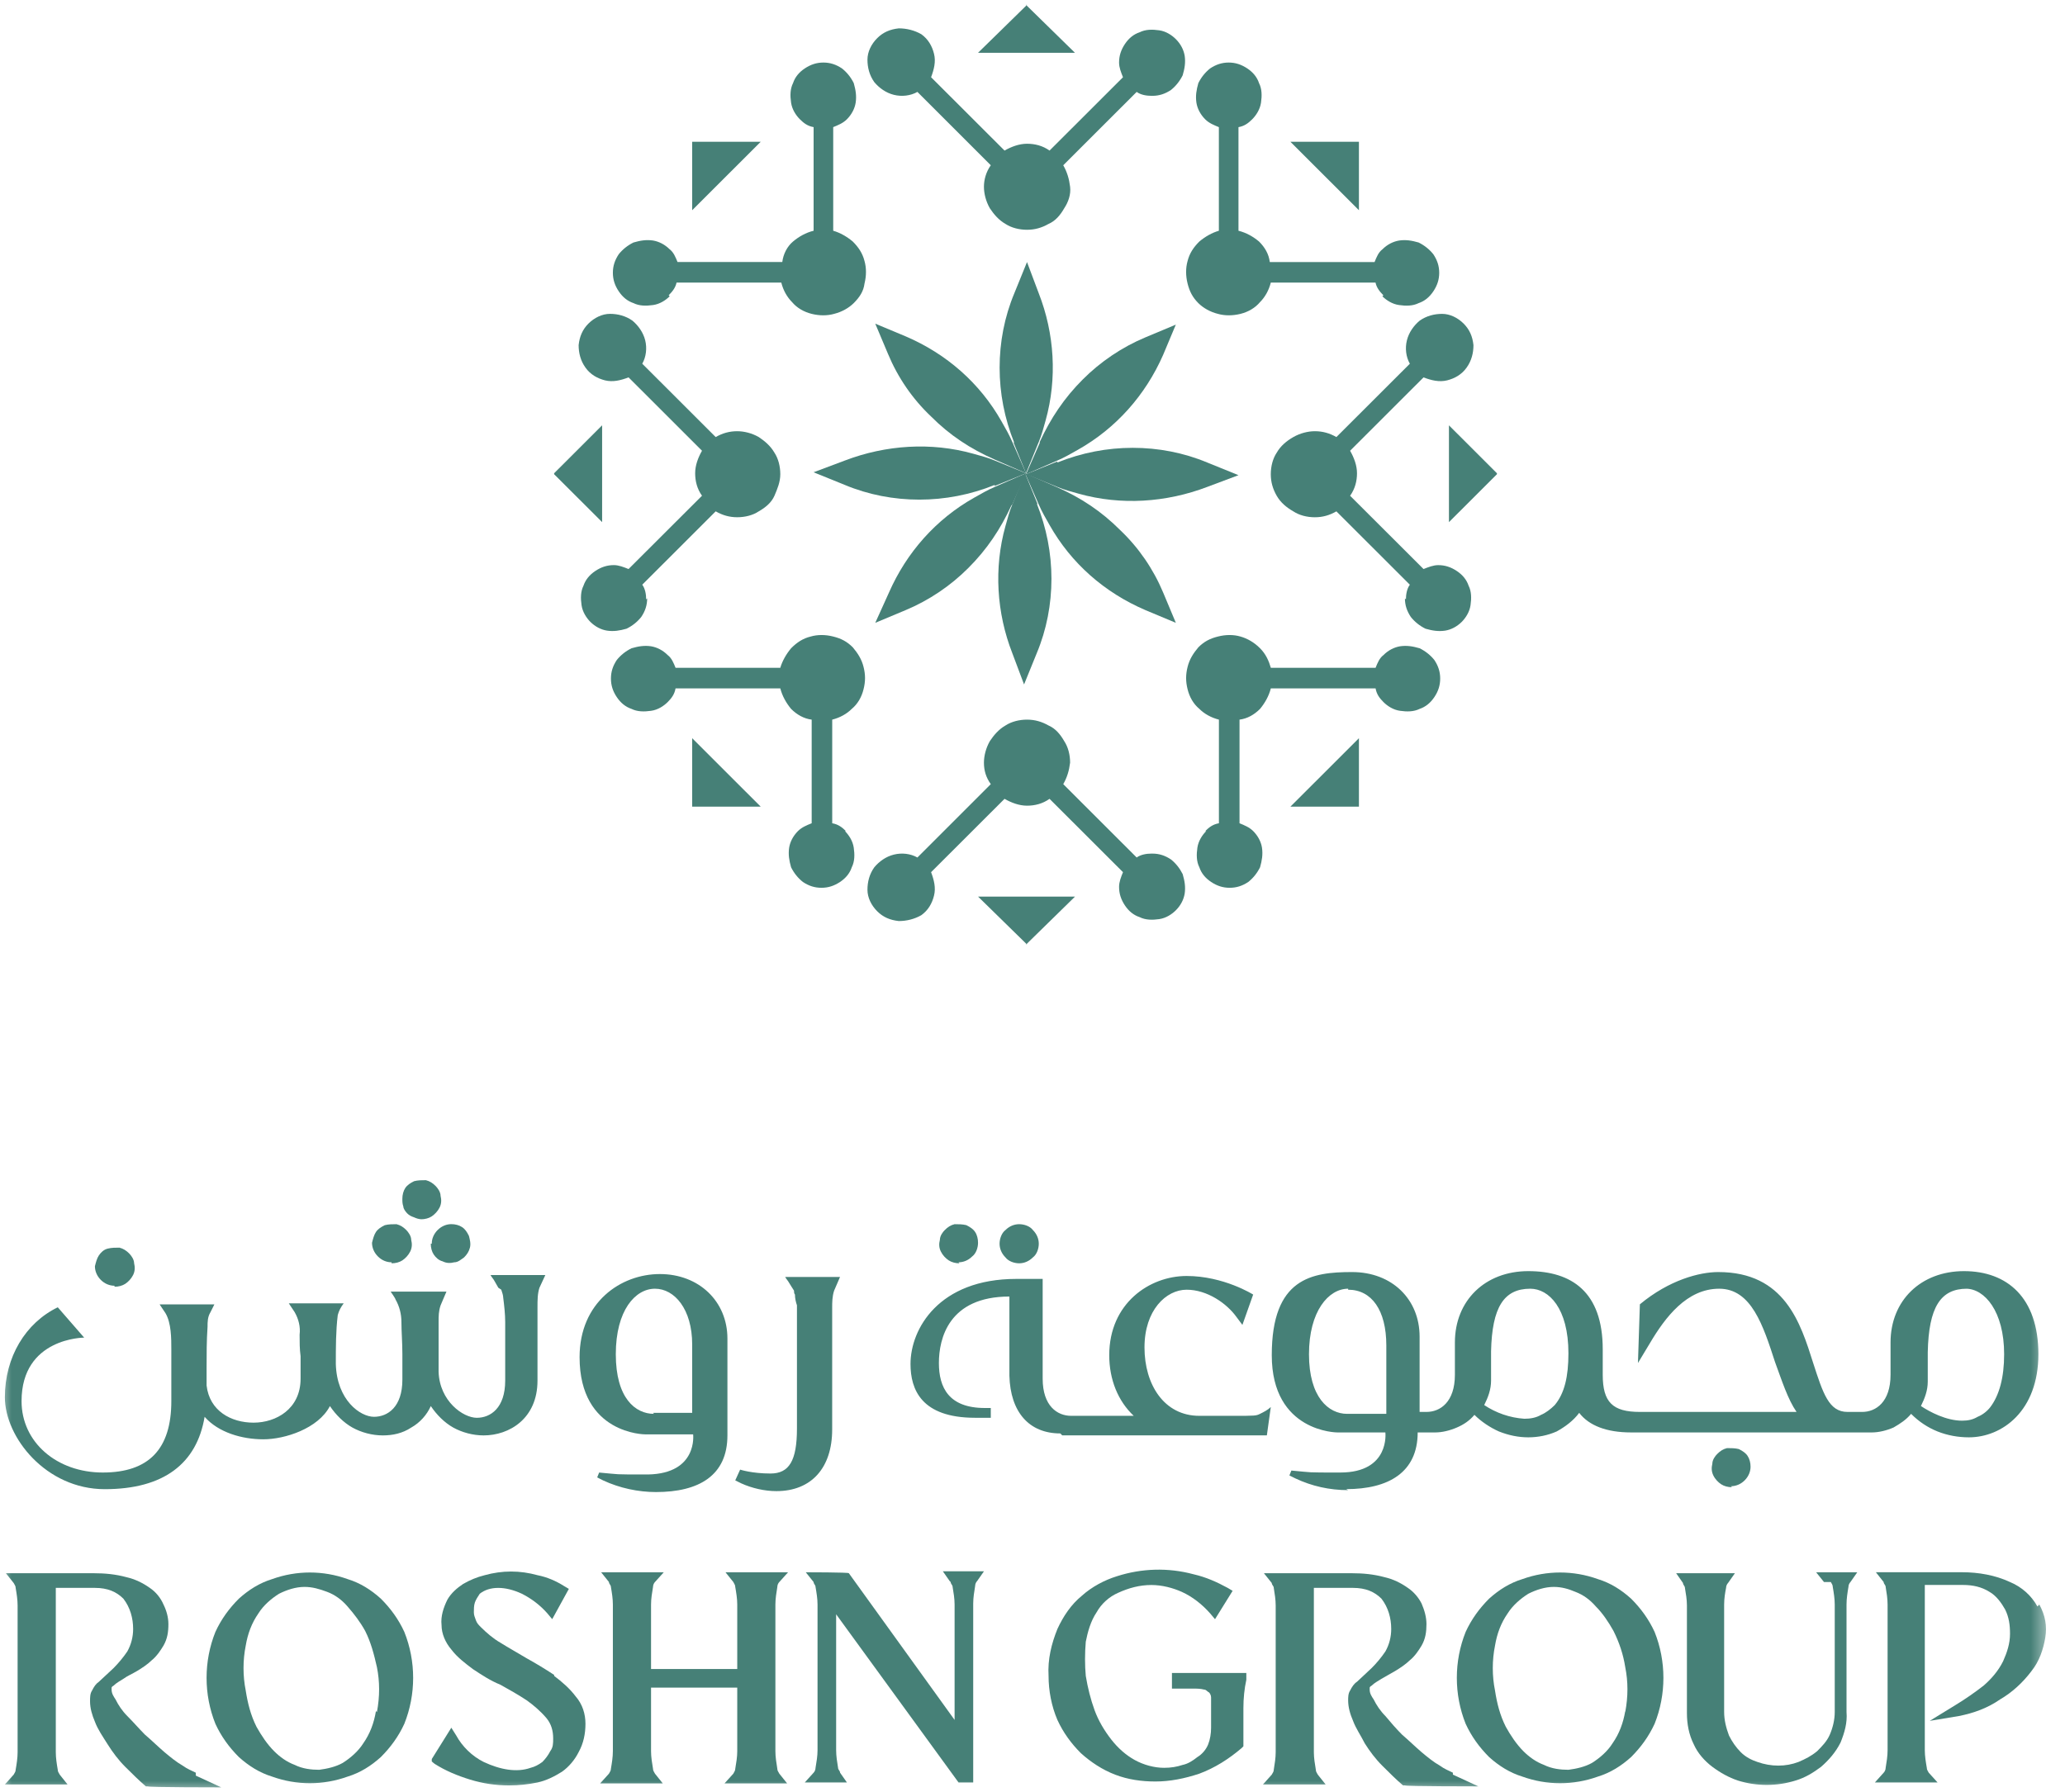 <svg xmlns="http://www.w3.org/2000/svg" width="91" height="79" viewBox="0 0 91 79" fill="none"><mask id="mask0_291_1292" style="mask-type:luminance" maskUnits="userSpaceOnUse" x="0" y="0" width="91" height="79"><path d="M90.376 0H0V79H90.376V0Z" fill="white"></path></mask><g mask="url(#mask0_291_1292)"><path d="M28.475 26.419C28.475 26.203 28.432 25.945 28.303 25.772L31.539 22.539C31.841 22.712 32.143 22.799 32.488 22.799C32.834 22.799 33.179 22.712 33.437 22.539C33.739 22.367 33.997 22.152 34.129 21.851C34.257 21.55 34.386 21.246 34.386 20.903C34.386 20.558 34.299 20.213 34.129 19.955C33.956 19.654 33.696 19.437 33.437 19.265C33.136 19.092 32.79 19.007 32.488 19.007C32.143 19.007 31.841 19.092 31.539 19.265L28.303 16.032C28.475 15.73 28.519 15.344 28.432 14.998C28.346 14.653 28.13 14.352 27.872 14.135C27.57 13.921 27.224 13.834 26.879 13.834C26.533 13.834 26.188 14.007 25.93 14.264C25.672 14.524 25.541 14.826 25.499 15.212C25.499 15.558 25.584 15.903 25.801 16.204C26.015 16.506 26.319 16.678 26.663 16.766C27.008 16.851 27.354 16.766 27.699 16.634L30.936 19.868C30.763 20.169 30.634 20.514 30.634 20.859C30.634 21.204 30.719 21.55 30.936 21.851L27.699 25.082C27.483 24.997 27.268 24.909 27.052 24.909C26.75 24.909 26.49 24.997 26.232 25.169C25.974 25.342 25.801 25.556 25.713 25.816C25.584 26.074 25.584 26.375 25.628 26.677C25.672 26.978 25.845 27.238 26.015 27.411C26.232 27.625 26.49 27.756 26.75 27.797C27.052 27.841 27.31 27.797 27.611 27.712C27.872 27.583 28.086 27.411 28.259 27.194C28.432 26.937 28.519 26.677 28.519 26.375" fill="#468077"></path></g><path d="M24.419 20.86V20.903L26.534 23.013V18.747L24.419 20.86Z" fill="#468077"></path><mask id="mask1_291_1292" style="mask-type:luminance" maskUnits="userSpaceOnUse" x="0" y="0" width="91" height="79"><path d="M90.376 0H0V79H90.376V0Z" fill="white"></path></mask><g mask="url(#mask1_291_1292)"><path d="M61.956 26.419C61.956 26.203 62 25.945 62.129 25.773L58.892 22.54C58.59 22.712 58.288 22.8 57.943 22.8C57.597 22.8 57.254 22.712 56.994 22.54C56.692 22.367 56.434 22.153 56.261 21.852C56.089 21.55 56.001 21.247 56.001 20.904C56.001 20.558 56.089 20.213 56.261 19.955C56.434 19.654 56.692 19.438 56.994 19.265C57.296 19.093 57.641 19.007 57.943 19.007C58.288 19.007 58.59 19.093 58.892 19.265L62.129 16.032C61.956 15.731 61.912 15.344 62 14.999C62.085 14.654 62.301 14.352 62.559 14.136C62.861 13.922 63.207 13.835 63.552 13.835C63.898 13.835 64.243 14.007 64.501 14.265C64.759 14.525 64.891 14.826 64.932 15.213C64.932 15.558 64.847 15.903 64.63 16.205C64.416 16.506 64.114 16.679 63.769 16.766C63.423 16.851 63.078 16.766 62.732 16.635L59.496 19.868C59.668 20.169 59.8 20.515 59.8 20.86C59.8 21.205 59.712 21.55 59.496 21.852L62.732 25.082C62.949 24.997 63.163 24.91 63.38 24.91C63.681 24.91 63.942 24.997 64.2 25.17C64.458 25.342 64.63 25.556 64.718 25.816C64.847 26.074 64.847 26.376 64.803 26.677C64.759 26.979 64.587 27.238 64.416 27.411C64.2 27.625 63.942 27.756 63.681 27.798C63.38 27.841 63.121 27.798 62.82 27.713C62.559 27.584 62.345 27.411 62.172 27.195C62 26.937 61.912 26.677 61.912 26.376" fill="#468077"></path></g><path d="M63.852 23.015L65.967 20.902V20.861L63.852 18.748V23.015Z" fill="#468077"></path><mask id="mask2_291_1292" style="mask-type:luminance" maskUnits="userSpaceOnUse" x="0" y="0" width="91" height="79"><path d="M90.376 0H0V79H90.376V0Z" fill="white"></path></mask><g mask="url(#mask2_291_1292)"><path d="M37.278 36.633C37.105 36.461 36.932 36.332 36.674 36.288V31.72C37.02 31.633 37.321 31.462 37.536 31.246C37.796 31.03 37.969 30.728 38.054 30.383C38.142 30.038 38.142 29.737 38.054 29.394C37.969 29.049 37.796 28.789 37.579 28.531C37.321 28.273 37.061 28.142 36.718 28.057C36.372 27.969 36.027 27.969 35.725 28.057C35.38 28.142 35.121 28.314 34.861 28.575C34.647 28.832 34.474 29.134 34.386 29.435H29.77C29.685 29.221 29.597 29.005 29.425 28.876C29.21 28.66 28.95 28.531 28.692 28.487C28.39 28.443 28.13 28.487 27.828 28.575C27.57 28.703 27.354 28.876 27.181 29.09C27.008 29.35 26.923 29.608 26.923 29.909C26.923 30.211 27.008 30.471 27.181 30.728C27.354 30.986 27.57 31.159 27.828 31.246C28.088 31.375 28.39 31.375 28.692 31.331C28.994 31.29 29.252 31.117 29.425 30.945C29.597 30.772 29.726 30.599 29.77 30.342H34.386C34.474 30.685 34.647 30.986 34.861 31.246C35.121 31.504 35.423 31.677 35.769 31.72V36.288C35.552 36.375 35.336 36.461 35.163 36.633C34.949 36.849 34.817 37.107 34.776 37.365C34.732 37.666 34.776 37.926 34.861 38.228C34.99 38.486 35.163 38.702 35.38 38.874C35.638 39.047 35.898 39.132 36.2 39.132C36.501 39.132 36.759 39.047 37.02 38.874C37.278 38.702 37.45 38.486 37.536 38.228C37.667 37.97 37.667 37.666 37.623 37.365C37.579 37.063 37.407 36.806 37.234 36.633" fill="#468077"></path></g><path d="M30.503 35.556H33.523L30.503 32.539V35.556Z" fill="#468077"></path><mask id="mask3_291_1292" style="mask-type:luminance" maskUnits="userSpaceOnUse" x="0" y="0" width="91" height="79"><path d="M90.376 0H0V79H90.376V0Z" fill="white"></path></mask><g mask="url(#mask3_291_1292)"><path d="M60.963 13.016C60.79 12.843 60.661 12.671 60.617 12.457H56.001C55.916 12.799 55.743 13.101 55.526 13.317C55.31 13.575 55.008 13.748 54.665 13.835C54.319 13.92 53.974 13.92 53.672 13.835C53.326 13.748 53.025 13.575 52.808 13.361C52.55 13.101 52.421 12.843 52.334 12.498C52.248 12.153 52.248 11.81 52.334 11.506C52.421 11.163 52.594 10.903 52.852 10.646C53.11 10.429 53.412 10.257 53.713 10.171V5.604C53.499 5.516 53.282 5.431 53.11 5.259C52.895 5.042 52.764 4.785 52.723 4.525C52.679 4.223 52.723 3.965 52.808 3.664C52.937 3.404 53.11 3.19 53.326 3.017C53.584 2.845 53.845 2.757 54.146 2.757C54.448 2.757 54.706 2.845 54.966 3.017C55.224 3.19 55.397 3.404 55.483 3.664C55.614 3.922 55.614 4.223 55.57 4.525C55.526 4.826 55.353 5.086 55.181 5.259C55.008 5.431 54.835 5.56 54.577 5.604V10.171C54.923 10.257 55.224 10.429 55.483 10.646C55.743 10.903 55.916 11.205 55.957 11.55H60.574C60.661 11.336 60.746 11.12 60.919 10.991C61.136 10.774 61.394 10.646 61.654 10.602C61.956 10.558 62.214 10.602 62.516 10.689C62.776 10.818 62.99 10.991 63.163 11.205C63.336 11.465 63.423 11.723 63.423 12.024C63.423 12.325 63.336 12.585 63.163 12.843C62.99 13.101 62.776 13.274 62.516 13.361C62.257 13.49 61.956 13.49 61.654 13.446C61.352 13.405 61.092 13.232 60.919 13.059" fill="#468077"></path></g><path d="M59.885 6.249V9.266L56.865 6.249H59.885Z" fill="#468077"></path><mask id="mask4_291_1292" style="mask-type:luminance" maskUnits="userSpaceOnUse" x="0" y="0" width="91" height="79"><path d="M90.376 0H0V79H90.376V0Z" fill="white"></path></mask><g mask="url(#mask4_291_1292)"><path d="M29.468 13.015C29.641 12.843 29.77 12.67 29.814 12.456H34.43C34.515 12.799 34.688 13.1 34.905 13.317C35.121 13.574 35.423 13.747 35.766 13.834C36.112 13.92 36.457 13.92 36.759 13.834C37.105 13.747 37.406 13.574 37.623 13.36C37.881 13.1 38.054 12.843 38.097 12.498C38.183 12.152 38.183 11.809 38.097 11.506C38.01 11.163 37.837 10.903 37.579 10.645C37.321 10.429 37.019 10.256 36.718 10.171V5.603C36.932 5.516 37.148 5.431 37.321 5.258C37.535 5.042 37.667 4.784 37.708 4.524C37.752 4.223 37.708 3.965 37.623 3.663C37.494 3.403 37.321 3.189 37.105 3.017C36.846 2.844 36.586 2.757 36.285 2.757C35.983 2.757 35.725 2.844 35.464 3.017C35.206 3.189 35.034 3.403 34.948 3.663C34.817 3.921 34.817 4.223 34.861 4.524C34.905 4.826 35.077 5.086 35.25 5.258C35.423 5.431 35.596 5.56 35.854 5.603V10.171C35.508 10.256 35.206 10.429 34.948 10.645C34.688 10.861 34.515 11.204 34.474 11.549H29.857C29.77 11.335 29.684 11.119 29.512 10.99C29.295 10.774 29.037 10.645 28.777 10.601C28.475 10.558 28.217 10.601 27.915 10.689C27.655 10.818 27.441 10.99 27.268 11.204C27.095 11.464 27.008 11.722 27.008 12.023C27.008 12.325 27.095 12.585 27.268 12.843C27.441 13.1 27.655 13.273 27.915 13.36C28.174 13.489 28.475 13.489 28.777 13.446C29.079 13.404 29.339 13.232 29.512 13.059" fill="#468077"></path></g><path d="M30.503 6.249V9.266L33.523 6.249H30.503Z" fill="#468077"></path><mask id="mask5_291_1292" style="mask-type:luminance" maskUnits="userSpaceOnUse" x="0" y="0" width="91" height="79"><path d="M90.376 0H0V79H90.376V0Z" fill="white"></path></mask><g mask="url(#mask5_291_1292)"><path d="M53.111 36.633C53.284 36.461 53.457 36.332 53.715 36.288V31.72C53.37 31.633 53.068 31.462 52.853 31.246C52.593 31.03 52.42 30.728 52.335 30.383C52.248 30.038 52.248 29.737 52.335 29.394C52.42 29.049 52.593 28.789 52.81 28.531C53.068 28.273 53.328 28.142 53.674 28.057C54.017 27.969 54.362 27.969 54.664 28.057C54.966 28.142 55.27 28.314 55.528 28.575C55.786 28.832 55.915 29.134 56.003 29.435H60.619C60.704 29.221 60.792 29.005 60.965 28.876C61.179 28.66 61.439 28.531 61.697 28.487C61.999 28.443 62.259 28.487 62.561 28.575C62.819 28.703 63.035 28.876 63.208 29.09C63.381 29.35 63.466 29.608 63.466 29.909C63.466 30.211 63.381 30.471 63.208 30.728C63.035 30.986 62.819 31.159 62.561 31.246C62.301 31.375 61.999 31.375 61.697 31.331C61.395 31.29 61.137 31.117 60.965 30.945C60.792 30.772 60.663 30.599 60.619 30.342H56.003C55.915 30.685 55.742 30.986 55.528 31.246C55.27 31.504 54.966 31.677 54.623 31.72V36.288C54.837 36.375 55.053 36.461 55.226 36.633C55.441 36.849 55.572 37.107 55.613 37.365C55.657 37.666 55.613 37.926 55.528 38.228C55.399 38.486 55.226 38.702 55.01 38.874C54.752 39.047 54.491 39.132 54.19 39.132C53.888 39.132 53.63 39.047 53.37 38.874C53.111 38.702 52.939 38.486 52.853 38.228C52.722 37.97 52.722 37.666 52.766 37.365C52.81 37.063 52.982 36.806 53.155 36.633" fill="#468077"></path></g><path d="M59.885 35.556H56.865L59.885 32.539V35.556Z" fill="#468077"></path><mask id="mask6_291_1292" style="mask-type:luminance" maskUnits="userSpaceOnUse" x="0" y="0" width="91" height="79"><path d="M90.376 0H0V79H90.376V0Z" fill="white"></path></mask><g mask="url(#mask6_291_1292)"><path d="M50.739 37.625C50.522 37.625 50.264 37.669 50.091 37.797L46.855 34.564C47.027 34.263 47.115 33.962 47.157 33.616C47.157 33.271 47.071 32.928 46.898 32.668C46.726 32.367 46.511 32.109 46.207 31.978C45.906 31.808 45.604 31.72 45.258 31.72C44.915 31.72 44.569 31.808 44.309 31.978C44.007 32.151 43.793 32.41 43.62 32.668C43.448 32.97 43.36 33.315 43.36 33.616C43.36 33.962 43.448 34.263 43.662 34.564L40.428 37.797C40.126 37.625 39.736 37.581 39.391 37.669C39.045 37.754 38.744 37.97 38.529 38.228C38.313 38.529 38.227 38.874 38.227 39.22C38.227 39.565 38.398 39.91 38.658 40.168C38.916 40.425 39.218 40.556 39.607 40.598C39.953 40.598 40.298 40.513 40.6 40.34C40.902 40.124 41.075 39.822 41.16 39.477C41.248 39.134 41.16 38.789 41.031 38.444L44.268 35.211C44.569 35.384 44.915 35.513 45.258 35.513C45.604 35.513 45.949 35.427 46.251 35.211L49.488 38.444C49.4 38.658 49.315 38.874 49.315 39.091C49.315 39.392 49.4 39.65 49.573 39.91C49.746 40.168 49.962 40.34 50.22 40.425C50.481 40.556 50.782 40.556 51.084 40.513C51.386 40.469 51.644 40.297 51.817 40.124C52.033 39.91 52.162 39.65 52.206 39.392C52.25 39.091 52.206 38.831 52.118 38.529C51.989 38.272 51.817 38.055 51.602 37.883C51.342 37.71 51.084 37.625 50.782 37.625" fill="#468077"></path></g><path d="M45.216 41.633H45.258L45.238 41.612L45.216 41.633ZM43.102 39.521L45.238 41.612L47.373 39.521H43.102Z" fill="#468077"></path><mask id="mask7_291_1292" style="mask-type:luminance" maskUnits="userSpaceOnUse" x="0" y="0" width="91" height="79"><path d="M90.376 0H0V79H90.376V0Z" fill="white"></path></mask><g mask="url(#mask7_291_1292)"><path d="M50.739 4.224C50.522 4.224 50.264 4.18 50.091 4.051L46.855 7.284C47.027 7.586 47.115 7.887 47.157 8.232C47.2 8.577 47.071 8.92 46.898 9.18C46.726 9.482 46.511 9.739 46.207 9.87C45.906 10.041 45.604 10.128 45.258 10.128C44.915 10.128 44.569 10.041 44.309 9.87C44.007 9.698 43.793 9.438 43.62 9.18C43.448 8.879 43.36 8.534 43.36 8.232C43.36 7.931 43.448 7.586 43.662 7.284L40.428 4.051C40.126 4.224 39.736 4.267 39.391 4.18C39.045 4.095 38.744 3.878 38.529 3.621C38.313 3.319 38.227 2.974 38.227 2.629C38.227 2.284 38.398 1.939 38.658 1.681C38.916 1.423 39.218 1.292 39.607 1.25C39.953 1.25 40.298 1.336 40.6 1.508C40.902 1.725 41.075 2.026 41.16 2.371C41.248 2.714 41.16 3.059 41.031 3.404L44.268 6.637C44.569 6.465 44.915 6.336 45.258 6.336C45.604 6.336 45.949 6.421 46.251 6.637L49.488 3.404C49.4 3.188 49.315 2.974 49.315 2.758C49.315 2.456 49.4 2.199 49.573 1.939C49.746 1.681 49.962 1.508 50.22 1.423C50.481 1.292 50.782 1.292 51.084 1.336C51.386 1.379 51.644 1.552 51.817 1.725C52.033 1.939 52.162 2.199 52.206 2.456C52.25 2.758 52.206 3.018 52.118 3.319C51.989 3.577 51.817 3.793 51.602 3.966C51.342 4.138 51.084 4.224 50.782 4.224" fill="#468077"></path></g><path d="M43.1 2.327H47.371L45.236 0.236L43.1 2.327ZM45.214 0.214L45.236 0.236L45.258 0.214H45.214Z" fill="#468077"></path><mask id="mask8_291_1292" style="mask-type:luminance" maskUnits="userSpaceOnUse" x="0" y="0" width="91" height="79"><path d="M90.376 0H0V79H90.376V0Z" fill="white"></path></mask><g mask="url(#mask8_291_1292)"><path d="M44.654 19.48L45.214 20.859L45.776 19.48C45.905 19.179 45.993 18.834 46.078 18.532C46.596 16.68 46.467 14.696 45.776 12.929L45.258 11.551L44.698 12.929C44.265 13.965 44.051 15.085 44.051 16.206C44.051 17.327 44.265 18.445 44.698 19.524" fill="#468077"></path><path d="M43.835 20.256L45.215 20.859L44.611 19.481C44.482 19.18 44.309 18.878 44.137 18.577C43.188 16.895 41.72 15.601 39.91 14.826L38.571 14.267L39.133 15.601C39.564 16.637 40.211 17.585 41.032 18.36C41.849 19.18 42.757 19.782 43.835 20.256Z" fill="#468077"></path><path d="M43.834 21.42L45.214 20.861L43.834 20.299C43.532 20.17 43.186 20.083 42.885 19.998C41.03 19.48 39.044 19.609 37.232 20.299L35.852 20.817L37.232 21.376C38.268 21.809 39.39 22.023 40.512 22.023C41.634 22.023 42.756 21.809 43.834 21.376" fill="#468077"></path><path d="M44.611 22.239L45.215 20.86L43.835 21.463C43.533 21.592 43.232 21.765 42.93 21.937C41.246 22.885 39.951 24.351 39.175 26.118L38.571 27.453L39.907 26.894C40.944 26.461 41.893 25.817 42.669 25.039C43.49 24.222 44.093 23.316 44.568 22.282" fill="#468077"></path><path d="M45.732 22.239L45.172 20.86L44.61 22.239C44.481 22.54 44.393 22.885 44.308 23.187C43.79 25.039 43.919 27.023 44.61 28.79L45.128 30.169L45.688 28.79C46.121 27.755 46.335 26.634 46.335 25.513C46.335 24.393 46.121 23.274 45.688 22.195" fill="#468077"></path><path d="M46.554 21.463L45.174 20.86L45.777 22.239C45.906 22.54 46.079 22.842 46.252 23.143C47.201 24.825 48.668 26.118 50.479 26.894L51.817 27.453L51.258 26.118C50.825 25.083 50.177 24.135 49.357 23.359C48.539 22.54 47.632 21.937 46.554 21.463Z" fill="#468077"></path><path d="M46.596 20.342L45.216 20.901L46.596 21.463C46.898 21.592 47.243 21.679 47.545 21.764C49.399 22.282 51.385 22.153 53.198 21.463L54.578 20.945L53.198 20.386C52.161 19.953 51.039 19.739 49.917 19.739C48.796 19.739 47.674 19.953 46.596 20.386" fill="#468077"></path><path d="M45.819 19.523L45.216 20.902L46.596 20.299C46.898 20.17 47.199 19.997 47.501 19.825C49.185 18.877 50.48 17.411 51.256 15.644L51.816 14.309L50.48 14.868C49.443 15.301 48.494 15.945 47.718 16.723C46.898 17.54 46.294 18.447 45.819 19.48" fill="#468077"></path><path d="M24.42 73.827C24.031 73.57 23.6 73.31 23.213 73.096C22.78 72.836 22.393 72.622 22.048 72.405C21.746 72.233 21.444 71.975 21.184 71.715C21.099 71.63 21.011 71.542 20.97 71.414C20.926 71.285 20.882 71.2 20.882 71.068C20.882 70.939 20.882 70.767 20.926 70.638C20.97 70.509 21.055 70.38 21.142 70.249C21.573 69.906 22.262 69.906 22.997 70.249C23.428 70.466 23.817 70.767 24.119 71.112L24.335 71.37L25.068 70.035L24.851 69.906C24.506 69.69 24.119 69.517 23.688 69.432C22.909 69.216 22.133 69.216 21.357 69.432C21.011 69.517 20.709 69.646 20.407 69.819C20.149 69.991 19.889 70.208 19.716 70.509C19.546 70.854 19.415 71.241 19.458 71.63C19.458 72.016 19.631 72.405 19.889 72.707C20.149 73.052 20.495 73.31 20.838 73.57C21.227 73.827 21.617 74.085 22.048 74.258C22.435 74.474 22.824 74.69 23.213 74.948C23.515 75.164 23.817 75.422 24.075 75.724C24.291 75.981 24.377 76.285 24.377 76.628C24.377 76.844 24.377 77.017 24.248 77.189C24.162 77.362 24.031 77.534 23.902 77.663C23.729 77.792 23.557 77.88 23.384 77.921C22.78 78.137 22.048 78.008 21.313 77.663C20.797 77.406 20.364 76.973 20.106 76.499L19.889 76.154L19.028 77.534V77.62C18.984 77.62 19.157 77.749 19.157 77.749C19.631 78.05 20.149 78.266 20.709 78.439C21.271 78.612 21.831 78.697 22.435 78.697C22.868 78.697 23.255 78.655 23.688 78.568C24.075 78.483 24.42 78.31 24.766 78.094C25.068 77.88 25.326 77.576 25.498 77.233C25.715 76.844 25.8 76.414 25.8 75.981C25.8 75.551 25.671 75.121 25.369 74.775C25.111 74.43 24.766 74.129 24.42 73.871V73.827Z" fill="#468077"></path><path d="M34.17 70.724C34.17 70.466 34.214 70.206 34.255 69.948C34.255 69.861 34.299 69.776 34.343 69.732L34.73 69.302H31.97L32.316 69.732C32.357 69.82 32.401 69.861 32.401 69.948C32.445 70.206 32.489 70.466 32.489 70.724V73.568H28.69V70.724C28.69 70.466 28.734 70.206 28.777 69.948C28.777 69.861 28.821 69.776 28.863 69.732L29.252 69.302H26.49L26.835 69.732C26.835 69.82 26.921 69.861 26.921 69.948C26.965 70.206 27.008 70.466 27.008 70.724V77.188C27.008 77.448 26.965 77.706 26.921 77.966C26.921 78.051 26.879 78.094 26.835 78.18L26.446 78.61H29.208L28.863 78.18C28.821 78.094 28.777 78.051 28.777 77.966C28.734 77.706 28.69 77.448 28.69 77.188V74.387H32.489V77.188C32.489 77.448 32.445 77.706 32.401 77.966C32.401 78.051 32.357 78.094 32.316 78.18L31.927 78.61H34.688L34.343 78.18C34.299 78.094 34.255 78.051 34.255 77.966C34.214 77.706 34.17 77.448 34.17 77.188V70.768" fill="#468077"></path><path d="M41.894 69.733C41.894 69.819 41.98 69.862 41.98 69.95C42.023 70.207 42.067 70.465 42.067 70.725V75.811L37.407 69.344C37.407 69.303 35.509 69.303 35.509 69.303L35.854 69.733C35.854 69.819 35.939 69.862 35.939 69.95C35.983 70.207 36.027 70.465 36.027 70.725V77.145C36.027 77.405 35.983 77.663 35.939 77.923C35.939 78.008 35.898 78.093 35.854 78.137L35.465 78.567H37.322L37.02 78.137C37.02 78.052 36.932 78.008 36.932 77.923C36.889 77.663 36.847 77.405 36.847 77.145V71.155L42.24 78.567H42.887V70.681C42.887 70.424 42.931 70.164 42.972 69.906C42.972 69.819 43.016 69.733 43.06 69.69L43.362 69.259H41.549L41.85 69.69L41.894 69.733Z" fill="#468077"></path><path d="M8.629 78.137C8.456 78.052 8.239 77.965 8.067 77.836C7.765 77.663 7.507 77.447 7.249 77.233C6.947 76.973 6.687 76.715 6.385 76.457C6.127 76.198 5.867 75.896 5.609 75.638C5.392 75.422 5.219 75.164 5.09 74.904C5.005 74.775 4.918 74.647 4.918 74.474V74.389C4.918 74.389 4.918 74.345 5.005 74.301C5.134 74.172 5.307 74.085 5.436 74C5.609 73.871 5.825 73.784 6.039 73.655C6.256 73.526 6.514 73.353 6.687 73.181C6.903 73.008 7.076 72.75 7.205 72.534C7.378 72.233 7.421 71.931 7.421 71.586C7.421 71.285 7.334 70.983 7.205 70.725C7.076 70.422 6.859 70.164 6.601 69.991C6.3 69.777 5.954 69.605 5.565 69.517C5.09 69.388 4.616 69.345 4.141 69.345H0.26L0.603 69.777C0.647 69.862 0.69 69.906 0.69 69.991C0.734 70.251 0.776 70.509 0.776 70.767V77.233C0.776 77.491 0.734 77.749 0.69 78.008C0.69 78.094 0.647 78.137 0.603 78.222L0.216 78.655H2.976L2.632 78.222C2.589 78.137 2.545 78.094 2.545 78.008C2.501 77.749 2.459 77.491 2.459 77.233V69.991H4.185C4.745 69.991 5.134 70.164 5.436 70.465C5.738 70.854 5.867 71.328 5.867 71.802C5.867 72.147 5.781 72.49 5.609 72.794C5.436 73.052 5.219 73.31 5.005 73.526L4.358 74.129C4.229 74.216 4.141 74.345 4.056 74.518C3.968 74.647 3.968 74.819 3.968 74.992C3.968 75.293 4.056 75.595 4.185 75.896C4.314 76.241 4.53 76.543 4.745 76.888C4.961 77.233 5.219 77.578 5.521 77.88C5.825 78.181 6.127 78.483 6.429 78.74H6.514C6.514 78.784 9.751 78.784 9.751 78.784L8.629 78.266V78.137Z" fill="#468077"></path><path d="M16.567 75.422C16.482 75.94 16.309 76.414 16.007 76.845C15.79 77.19 15.445 77.491 15.101 77.707C14.798 77.878 14.411 77.965 14.065 78.009C13.72 78.009 13.332 77.965 12.987 77.793C12.641 77.664 12.339 77.448 12.082 77.19C11.777 76.888 11.52 76.499 11.303 76.113C11.045 75.595 10.916 75.077 10.829 74.518C10.699 73.871 10.699 73.181 10.829 72.535C10.916 72.017 11.089 71.543 11.39 71.112C11.605 70.767 11.95 70.466 12.296 70.25C12.641 70.077 13.031 69.948 13.418 69.948C13.763 69.948 14.065 70.035 14.411 70.164C14.756 70.293 15.058 70.51 15.316 70.811C15.618 71.156 15.878 71.501 16.092 71.888C16.352 72.406 16.482 72.923 16.61 73.483C16.739 74.129 16.739 74.776 16.61 75.466L16.567 75.422ZM16.783 70.466C16.352 70.077 15.878 69.775 15.316 69.603C14.238 69.216 13.072 69.216 11.994 69.603C11.434 69.775 10.96 70.077 10.527 70.466C10.096 70.896 9.75 71.37 9.492 71.932C8.974 73.225 8.974 74.689 9.492 75.982C9.75 76.543 10.096 77.017 10.527 77.448C10.96 77.836 11.434 78.138 11.994 78.31C13.072 78.697 14.238 78.697 15.316 78.31C15.878 78.138 16.352 77.836 16.783 77.448C17.214 77.017 17.56 76.543 17.818 75.982C18.336 74.689 18.336 73.225 17.818 71.932C17.56 71.37 17.214 70.896 16.783 70.466Z" fill="#468077"></path><path d="M51.645 74.431H52.594C52.766 74.431 52.895 74.431 53.068 74.475C53.156 74.475 53.197 74.56 53.285 74.604C53.326 74.648 53.37 74.733 53.37 74.82V76.155C53.37 76.415 53.326 76.673 53.241 76.889C53.156 77.103 52.983 77.319 52.766 77.448C52.55 77.621 52.336 77.75 52.119 77.793C51.861 77.879 51.601 77.922 51.299 77.922C50.868 77.922 50.394 77.793 50.004 77.577C49.617 77.363 49.272 77.059 48.97 76.673C48.668 76.284 48.408 75.854 48.235 75.38C48.062 74.906 47.933 74.388 47.848 73.872C47.804 73.398 47.804 72.88 47.848 72.363C47.933 71.933 48.062 71.458 48.323 71.07C48.539 70.683 48.883 70.379 49.272 70.209C49.746 69.993 50.221 69.864 50.739 69.864C51.214 69.864 51.688 69.993 52.075 70.165C52.55 70.379 52.983 70.724 53.326 71.113L53.543 71.371L54.319 70.121L54.105 69.993C53.63 69.735 53.156 69.519 52.594 69.39C51.472 69.088 50.306 69.13 49.228 69.475C48.668 69.647 48.106 69.949 47.675 70.338C47.201 70.724 46.855 71.242 46.597 71.804C46.337 72.448 46.164 73.138 46.208 73.872C46.208 74.517 46.337 75.207 46.597 75.81C46.855 76.371 47.201 76.845 47.632 77.276C48.062 77.665 48.581 78.01 49.143 78.224C49.703 78.44 50.306 78.525 50.912 78.525C51.559 78.525 52.204 78.396 52.852 78.18C53.543 77.922 54.146 77.536 54.708 77.059L54.794 76.974V75.294C54.794 74.862 54.837 74.431 54.923 74.043V73.741H51.645V74.431Z" fill="#468077"></path><path d="M89.784 70.81C89.526 70.336 89.093 69.947 88.577 69.733C87.93 69.432 87.195 69.301 86.462 69.301H82.666L83.009 69.733C83.009 69.819 83.097 69.862 83.097 69.947C83.14 70.207 83.182 70.465 83.182 70.725V77.145C83.182 77.405 83.14 77.663 83.097 77.921C83.097 78.008 83.053 78.093 83.009 78.137L82.622 78.567H85.384L84.995 78.137C84.951 78.052 84.91 78.008 84.91 77.921C84.866 77.663 84.822 77.405 84.822 77.145V69.862H86.506C86.937 69.862 87.324 69.947 87.669 70.164C87.971 70.336 88.188 70.638 88.36 70.939C88.533 71.284 88.577 71.629 88.577 72.016C88.577 72.449 88.446 72.835 88.273 73.224C88.059 73.654 87.757 74 87.411 74.301C87.022 74.603 86.591 74.904 86.16 75.164L85.039 75.852L86.333 75.638C86.981 75.507 87.584 75.293 88.144 74.904C88.662 74.603 89.137 74.172 89.526 73.654C89.869 73.224 90.042 72.706 90.13 72.189C90.215 71.673 90.13 71.199 89.869 70.725L89.784 70.81Z" fill="#468077"></path><path d="M80.681 69.733C80.725 69.818 80.766 69.862 80.766 69.949C80.81 70.207 80.853 70.465 80.853 70.725V75.465C80.853 75.81 80.766 76.156 80.637 76.457C80.508 76.758 80.291 76.972 80.077 77.189C79.817 77.405 79.559 77.534 79.257 77.663C78.695 77.879 78.05 77.879 77.444 77.663C77.186 77.578 76.928 77.449 76.712 77.233C76.495 77.016 76.322 76.758 76.193 76.499C76.064 76.156 75.979 75.81 75.979 75.465V70.725C75.979 70.465 76.021 70.207 76.064 69.991C76.064 69.906 76.108 69.818 76.15 69.777L76.454 69.344H73.864L74.166 69.777C74.166 69.862 74.251 69.906 74.251 69.991C74.295 70.251 74.339 70.509 74.339 70.766V75.509C74.339 75.983 74.424 76.457 74.641 76.887C74.813 77.276 75.115 77.619 75.461 77.879C75.806 78.137 76.193 78.353 76.582 78.482C77.403 78.74 78.308 78.74 79.128 78.482C79.559 78.353 79.904 78.137 80.25 77.879C80.595 77.578 80.897 77.233 81.112 76.802C81.284 76.37 81.413 75.939 81.372 75.465V70.725C81.372 70.465 81.413 70.207 81.457 69.949C81.457 69.862 81.501 69.777 81.545 69.733L81.846 69.303H80.033L80.379 69.733H80.681Z" fill="#468077"></path><path d="M71.621 75.422C71.533 75.94 71.361 76.414 71.059 76.845C70.844 77.19 70.499 77.491 70.153 77.707C69.852 77.878 69.463 77.965 69.117 78.009C68.774 78.009 68.384 77.965 68.039 77.793C67.693 77.664 67.391 77.448 67.133 77.19C66.832 76.888 66.571 76.499 66.357 76.113C66.097 75.595 65.968 75.077 65.882 74.518C65.751 73.871 65.751 73.181 65.882 72.535C65.968 72.017 66.141 71.543 66.442 71.112C66.659 70.767 67.004 70.466 67.348 70.25C67.693 70.077 68.082 69.948 68.469 69.948C68.815 69.948 69.117 70.035 69.419 70.164C69.764 70.293 70.066 70.51 70.326 70.811C70.628 71.112 70.886 71.501 71.103 71.888C71.361 72.406 71.533 72.923 71.621 73.483C71.75 74.129 71.75 74.776 71.621 75.466M71.879 70.466C71.448 70.077 70.974 69.775 70.412 69.603C69.333 69.216 68.168 69.216 67.09 69.603C66.53 69.775 66.055 70.077 65.622 70.466C65.192 70.896 64.846 71.37 64.588 71.932C64.07 73.225 64.07 74.689 64.588 75.982C64.846 76.543 65.192 77.017 65.622 77.448C66.055 77.836 66.53 78.138 67.09 78.31C68.168 78.697 69.333 78.697 70.412 78.31C70.974 78.138 71.448 77.836 71.879 77.448C72.31 77.017 72.655 76.543 72.915 75.982C73.432 74.689 73.432 73.225 72.915 71.932C72.655 71.37 72.31 70.896 71.879 70.466Z" fill="#468077"></path><path d="M64.026 78.137C63.854 78.052 63.637 77.965 63.467 77.836C63.163 77.663 62.904 77.447 62.647 77.233C62.345 76.973 62.084 76.715 61.783 76.457C61.525 76.198 61.264 75.896 61.05 75.638C60.834 75.422 60.661 75.164 60.532 74.904C60.444 74.775 60.359 74.647 60.359 74.474V74.389C60.359 74.389 60.359 74.345 60.444 74.301C60.575 74.172 60.748 74.085 60.877 74C61.092 73.871 61.264 73.784 61.481 73.655C61.697 73.526 61.955 73.353 62.128 73.181C62.345 73.008 62.517 72.75 62.647 72.534C62.819 72.233 62.861 71.931 62.861 71.586C62.861 71.285 62.776 70.983 62.647 70.682C62.517 70.422 62.301 70.164 62.041 69.991C61.739 69.777 61.396 69.605 61.006 69.517C60.532 69.388 60.057 69.345 59.583 69.345H55.699L56.044 69.777C56.044 69.862 56.132 69.906 56.132 69.991C56.173 70.251 56.217 70.509 56.217 70.767V77.233C56.217 77.491 56.173 77.749 56.132 78.008C56.132 78.094 56.088 78.137 56.044 78.222L55.657 78.655H58.417L58.072 78.222C58.03 78.137 57.986 78.094 57.986 78.008C57.943 77.749 57.899 77.491 57.899 77.233V69.991H59.626C60.186 69.991 60.575 70.164 60.877 70.465C61.179 70.854 61.308 71.328 61.308 71.802C61.308 72.147 61.223 72.49 61.05 72.794C60.877 73.052 60.661 73.31 60.444 73.526L59.799 74.129C59.668 74.216 59.583 74.345 59.495 74.518C59.41 74.647 59.41 74.819 59.41 74.948C59.41 75.249 59.495 75.551 59.626 75.852C59.755 76.198 59.97 76.499 60.142 76.844C60.359 77.189 60.617 77.534 60.921 77.836C61.223 78.137 61.525 78.439 61.827 78.697H61.912C61.912 78.74 65.148 78.74 65.148 78.74L64.026 78.222V78.137Z" fill="#468077"></path><path d="M42.28 55.684C42.11 55.684 41.937 55.64 41.808 55.555C41.677 55.467 41.547 55.338 41.462 55.166C41.375 54.993 41.375 54.821 41.419 54.648C41.419 54.475 41.547 54.303 41.635 54.218C41.764 54.089 41.893 54.002 42.066 53.96C42.239 53.96 42.411 53.96 42.584 54.002C42.757 54.089 42.886 54.174 42.971 54.303C43.059 54.434 43.1 54.607 43.1 54.779C43.1 54.993 43.015 55.253 42.842 55.382C42.669 55.555 42.453 55.64 42.239 55.64L42.28 55.684ZM44.913 55.684C44.697 55.684 44.439 55.596 44.309 55.424C44.137 55.253 44.049 55.037 44.049 54.821C44.049 54.607 44.137 54.347 44.309 54.218C44.482 54.045 44.697 53.96 44.913 53.96C45.13 53.96 45.388 54.045 45.517 54.218C45.69 54.39 45.777 54.607 45.777 54.821C45.777 55.037 45.69 55.295 45.517 55.424C45.344 55.596 45.13 55.684 44.913 55.684ZM46.726 63.183C45.344 63.183 44.524 62.235 44.482 60.64V57.149C41.808 57.149 41.375 59.002 41.375 60.079C41.375 61.156 41.808 62.062 43.402 62.062H43.662V62.493H42.971C40.599 62.493 40.124 61.243 40.124 60.122C40.124 58.571 41.375 56.372 44.784 56.372H45.948V60.769C45.948 61.975 46.595 62.407 47.201 62.407H49.961C49.272 61.761 48.882 60.813 48.882 59.734C48.882 57.451 50.651 56.243 52.292 56.243C53.93 56.243 55.224 57.062 55.224 57.062L54.75 58.399L54.492 58.054C54.061 57.451 53.197 56.848 52.292 56.848C51.384 56.848 50.435 57.752 50.435 59.391C50.435 61.027 51.299 62.407 52.851 62.407H54.363C55.312 62.407 55.353 62.407 55.526 62.32C55.699 62.235 55.872 62.147 56.001 62.019L55.828 63.268H46.811L46.726 63.183ZM76.323 65.553C76.15 65.553 75.978 65.509 75.849 65.424C75.719 65.337 75.588 65.208 75.503 65.035C75.418 64.863 75.418 64.69 75.459 64.518C75.459 64.345 75.588 64.172 75.676 64.087C75.805 63.958 75.934 63.871 76.107 63.83C76.279 63.83 76.452 63.83 76.625 63.871C76.798 63.958 76.927 64.044 77.012 64.172C77.099 64.303 77.143 64.476 77.143 64.649C77.143 64.863 77.056 65.079 76.883 65.252C76.71 65.424 76.496 65.509 76.279 65.509L76.323 65.553ZM59.41 56.804C58.546 56.804 57.684 57.796 57.684 59.692C57.684 61.588 58.546 62.32 59.366 62.32H61.092V59.303C61.092 57.752 60.446 56.848 59.41 56.848V56.804ZM67.436 56.804C66.27 56.804 65.752 57.623 65.708 59.561V60.854C65.708 61.243 65.579 61.588 65.406 61.933C65.924 62.276 66.528 62.493 67.175 62.536C67.436 62.536 67.694 62.493 67.91 62.364C68.124 62.276 68.341 62.104 68.514 61.933C68.945 61.416 69.117 60.682 69.117 59.648C69.117 57.665 68.254 56.804 67.436 56.804ZM86.678 56.804C85.512 56.804 84.994 57.623 84.952 59.605V60.898C84.952 61.287 84.823 61.63 84.651 61.975C85.038 62.235 85.772 62.621 86.461 62.621C86.722 62.621 86.936 62.578 87.152 62.449C87.369 62.364 87.583 62.191 87.712 62.019C88.102 61.501 88.318 60.725 88.318 59.692C88.318 57.796 87.454 56.804 86.634 56.804M59.41 65.682C58.59 65.682 57.813 65.509 57.081 65.164L56.821 65.035L56.908 64.819C57.899 64.906 57.468 64.906 59.064 64.906C61.264 64.906 61.05 63.139 61.05 63.139H58.935C58.935 63.139 56.044 63.139 56.044 59.734C56.044 56.33 57.813 56.07 59.583 56.07C61.352 56.07 62.559 57.278 62.559 58.917V62.235H62.861C63.467 62.235 64.114 61.802 64.114 60.596V59.174C64.114 57.322 65.45 56.029 67.348 56.029C69.246 56.029 70.629 56.933 70.629 59.476V60.596C70.629 61.802 71.059 62.235 72.266 62.235H79.17C78.781 61.673 78.523 60.854 78.221 60.035C77.703 58.443 77.185 56.804 75.761 56.804C74.337 56.804 73.388 58.054 72.7 59.218L72.181 60.079L72.266 57.492C73.561 56.415 74.899 56.07 75.719 56.07C78.652 56.07 79.343 58.312 79.903 60.079C80.336 61.416 80.594 62.235 81.414 62.235H82.061C82.665 62.235 83.312 61.802 83.312 60.596V59.174C83.312 57.322 84.651 56.029 86.549 56.029C88.447 56.029 89.827 57.191 89.827 59.692C89.827 62.191 88.231 63.355 86.763 63.355C86.289 63.355 85.814 63.268 85.383 63.096C84.952 62.923 84.563 62.665 84.218 62.32C84.003 62.578 83.743 62.75 83.441 62.923C83.139 63.054 82.794 63.139 82.492 63.139H71.879C70.799 63.139 70.023 62.838 69.592 62.276C69.334 62.621 68.988 62.881 68.599 63.096C68.212 63.268 67.779 63.355 67.348 63.355C66.917 63.355 66.487 63.268 66.054 63.096C65.666 62.923 65.277 62.665 64.975 62.364C64.759 62.621 64.501 62.794 64.199 62.923C63.897 63.054 63.552 63.139 63.25 63.139H62.474C62.474 64.906 61.179 65.638 59.325 65.638" fill="#468077"></path><path d="M34.601 56.287C34.645 56.372 34.73 56.459 34.774 56.544C34.859 56.675 34.903 56.761 34.99 56.889C34.99 56.933 34.99 57.018 35.032 57.062C35.032 57.235 35.076 57.407 35.12 57.536V62.967C35.12 64.389 34.774 64.95 33.954 64.95C33.134 64.95 32.616 64.778 32.616 64.778L32.401 65.252L32.659 65.381C33.134 65.597 33.696 65.726 34.212 65.726C35.767 65.726 36.672 64.69 36.672 63.011V57.665C36.672 57.407 36.672 57.15 36.758 56.889C36.845 56.675 36.93 56.503 37.018 56.287H34.601Z" fill="#468077"></path><path d="M28.819 62.32C27.999 62.32 27.137 61.63 27.137 59.692C27.137 57.752 27.999 56.804 28.863 56.804C29.727 56.804 30.503 57.709 30.503 59.26V62.276H28.777L28.819 62.32ZM32.056 62.32V59.002C32.056 57.364 30.805 56.158 29.079 56.158C27.352 56.158 25.541 57.407 25.541 59.821C25.541 63.225 28.432 63.224 28.432 63.224H30.545C30.545 63.224 30.761 64.948 28.561 64.992C26.921 64.992 27.395 64.992 26.403 64.907L26.317 65.121L26.575 65.252C27.31 65.595 28.13 65.767 28.907 65.767C30.805 65.767 32.056 65.035 32.056 63.268V62.32Z" fill="#468077"></path><path d="M17.257 55.684C17.43 55.684 17.603 55.64 17.732 55.555C17.861 55.467 17.99 55.338 18.077 55.166C18.163 54.993 18.163 54.821 18.121 54.65C18.121 54.478 17.99 54.305 17.905 54.218C17.776 54.089 17.647 54.004 17.474 53.96C17.301 53.96 17.128 53.96 16.956 54.004C16.783 54.089 16.654 54.174 16.566 54.305C16.481 54.434 16.437 54.607 16.394 54.779C16.394 54.993 16.481 55.209 16.654 55.382C16.826 55.555 17.041 55.64 17.257 55.64V55.684Z" fill="#468077"></path><path d="M18.983 54.821C18.983 54.993 19.027 55.166 19.112 55.295C19.2 55.424 19.329 55.553 19.502 55.596C19.674 55.684 19.847 55.684 20.018 55.64C20.191 55.64 20.322 55.511 20.451 55.424C20.58 55.295 20.665 55.166 20.709 54.993C20.753 54.821 20.709 54.648 20.665 54.476C20.58 54.303 20.494 54.174 20.363 54.089C20.234 54.002 20.061 53.958 19.889 53.958C19.674 53.958 19.458 54.045 19.285 54.218C19.112 54.391 19.027 54.605 19.027 54.821H18.983Z" fill="#468077"></path><path d="M18.552 53.744C18.724 53.744 18.897 53.7 19.026 53.615C19.155 53.527 19.284 53.398 19.372 53.226C19.457 53.053 19.457 52.881 19.415 52.71C19.415 52.538 19.284 52.365 19.199 52.278C19.07 52.149 18.941 52.064 18.768 52.02C18.595 52.02 18.422 52.02 18.25 52.064C18.077 52.149 17.948 52.234 17.86 52.365C17.775 52.494 17.731 52.667 17.731 52.839C17.731 52.968 17.731 53.053 17.775 53.184C17.775 53.27 17.86 53.398 17.948 53.486C18.033 53.571 18.121 53.615 18.25 53.658C18.335 53.7 18.466 53.744 18.595 53.744H18.552Z" fill="#468077"></path><path d="M5.046 56.717C5.219 56.717 5.392 56.673 5.521 56.588C5.65 56.501 5.779 56.372 5.866 56.2C5.952 56.027 5.952 55.854 5.91 55.682C5.91 55.511 5.779 55.339 5.694 55.251C5.565 55.123 5.436 55.037 5.263 54.994C5.09 54.994 4.917 54.994 4.745 55.037C4.572 55.079 4.443 55.208 4.355 55.339C4.27 55.468 4.226 55.64 4.183 55.813C4.183 56.027 4.27 56.243 4.443 56.416C4.616 56.588 4.83 56.673 5.046 56.673V56.717Z" fill="#468077"></path><path d="M22.09 56.847C22.134 56.976 22.175 57.105 22.175 57.193C22.219 57.538 22.263 57.924 22.263 58.269V60.856C22.263 62.062 21.616 62.494 21.012 62.494C20.408 62.494 19.372 61.76 19.328 60.467V58.269C19.328 58.012 19.328 57.795 19.416 57.538C19.501 57.321 19.588 57.149 19.674 56.932H17.215C17.215 56.932 17.43 57.236 17.43 57.278C17.603 57.579 17.69 57.924 17.69 58.269C17.69 58.7 17.732 59.174 17.732 59.691V60.812C17.732 62.02 17.084 62.45 16.481 62.45C15.877 62.45 14.843 61.717 14.799 60.122C14.799 59.39 14.799 58.658 14.884 57.968C14.928 57.795 15.013 57.623 15.145 57.45H12.728L12.986 57.839C13.159 58.141 13.246 58.486 13.203 58.831C13.203 59.132 13.203 59.475 13.246 59.779V60.769C13.246 62.105 12.166 62.708 11.175 62.708C10.182 62.708 9.233 62.191 9.104 61.07V60.294C9.104 59.691 9.104 59.089 9.146 58.486C9.146 58.269 9.146 58.053 9.275 57.839L9.448 57.494H7.033C7.119 57.623 7.204 57.752 7.292 57.881C7.55 58.313 7.55 59.001 7.55 59.475V61.76C7.55 63.873 6.557 64.906 4.529 64.906C2.502 64.906 0.95 63.571 0.95 61.76C0.95 58.96 3.709 58.96 3.709 58.96L2.546 57.623C1.122 58.313 0.215 59.82 0.215 61.588C0.215 63.355 2.028 65.64 4.617 65.64C7.204 65.64 8.671 64.519 9.017 62.45C9.621 63.139 10.657 63.442 11.606 63.442C12.555 63.442 14.023 62.968 14.539 61.977C14.799 62.363 15.145 62.708 15.532 62.925C15.921 63.139 16.395 63.27 16.87 63.27C17.301 63.27 17.732 63.182 18.121 62.925C18.508 62.708 18.812 62.363 18.985 61.977C19.243 62.363 19.588 62.708 19.975 62.925C20.364 63.139 20.839 63.27 21.314 63.27C22.436 63.27 23.686 62.536 23.686 60.856V57.623C23.686 57.321 23.686 57.02 23.772 56.762C23.859 56.59 23.945 56.373 24.032 56.201H21.616C21.659 56.288 21.744 56.373 21.788 56.459C21.832 56.546 21.917 56.675 21.961 56.762" fill="#468077"></path></g></svg>